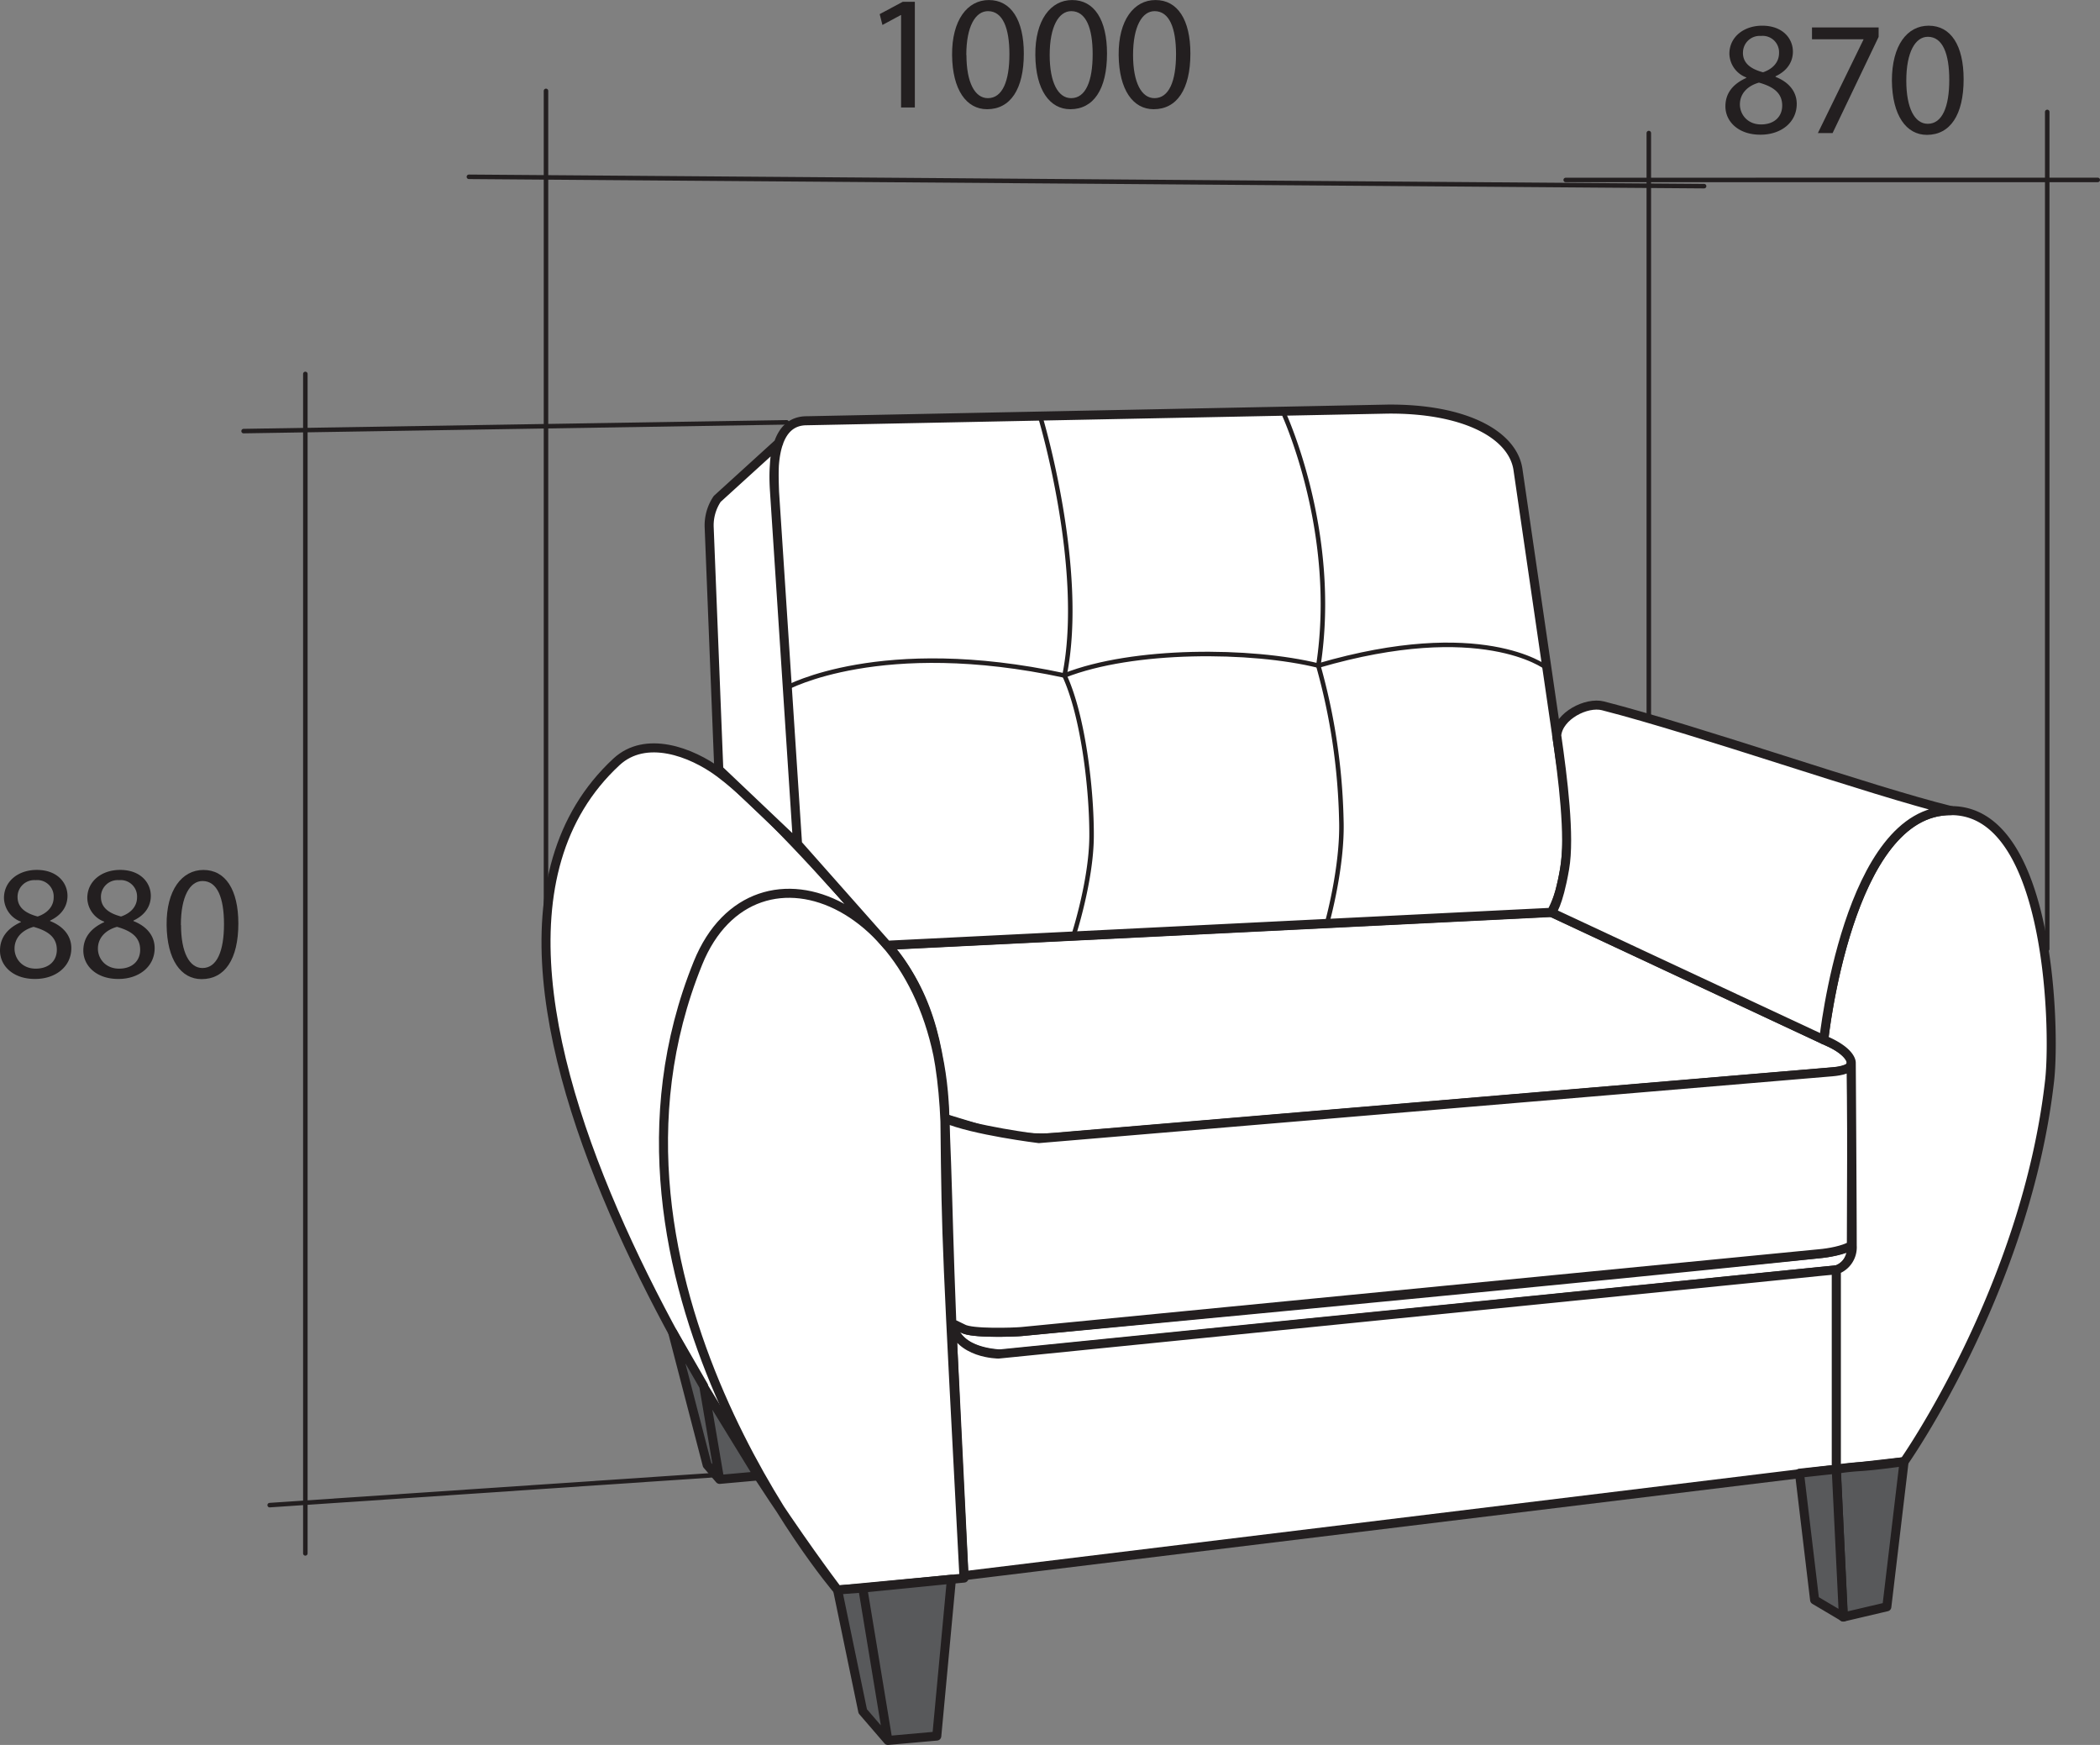 <!--1/Кресло--><svg xmlns="http://www.w3.org/2000/svg" viewBox="0 0 465.2 386.48"><rect x="0" y="0" width="465.2" height="386.48" fill="#808080" stroke="none"/><defs><style>.cls-1,.cls-4{fill:#fff;}.cls-1,.cls-2,.cls-3,.cls-4{stroke:#231f20;stroke-linecap:round;stroke-linejoin:round;}.cls-1,.cls-3{stroke-width:2px;}.cls-2{fill:none;}.cls-3{fill:#58595b;}.cls-5{fill:#231f20;}</style></defs><title>Armchair</title><g id="сиденье"><path class="cls-1" d="M230.14 252.18l175.79-14.8s3.85-.08 4.16-1.52c.17-.79 0 40 0 40-1.69 1.06-5.09 1.64-7.08 1.81l-176.78 17.25c-1.72.15-10.94.47-12.89-.65l-2.54-1.23s-1.19-33.39-1.45-45.34c6.19 2.68 20.79 4.48 20.79 4.48z"/><path class="cls-1" d="M299.51 323.09l5.93 1.8a49.36 49.36 0 0 0 18.56 2.43l173-14.6c6.05-.66 2.92-4.57-1.73-6.54l-61.33-28.69-147.15 7.29s6.16 5.9 9.81 18.64c2.4 8.58 2.91 19.67 2.91 19.67zM312.5 375.29l184.5-18.65s3.1-.42 3.51-5.36a26.59 26.59 0 0 1-7.24 1.79c-45.16 4.86-176.81 17.24-176.81 17.24-1.72.15-10.94.47-12.89-.65l-2.57-1.23c1.06 6.96 11.5 6.86 11.5 6.86z" transform="translate(-90.2 -75.39)"/></g><path class="cls-1" d="M210.8 293.04c1.51 6.86 10.4 6.86 10.4 6.86l179.49-18.05s4.19-.43 6.12-.6v44.16l-193.26 23.58s-2.18-45.86-2.75-55.95z" id="царга"/><g id="кант"><path class="cls-1" d="M230.14 252.18l175.79-14.8s4.42-.32 4.14-1.82c.23 2.4.05 40.31.05 40.31-1.69 1.06-5.09 1.64-7.08 1.81l-176.81 17.24c-1.72.15-10.94.47-12.89-.65l-2.54-1.23s-1.19-33.39-1.45-45.34c6.19 2.68 20.79 4.48 20.79 4.48zM213.55 349.52l-28 2.64c-6.11-8.11-101.21-135-49-183.41 6.46-6 16.56-2.26 22.82 2.39 8.91 6.62 23 22 37.33 38.46 8.07 9.25 11.85 20.44 12.64 39 1.14 27.21.36 27.23 4.21 100.92zM213.55 349.52l-28 2.64s-59.19-69.23-30.93-138.87c12.53-30.87 54.18-13.6 54.71 35.29.29 27.26.37 27.25 4.22 100.94z"/><path class="cls-1" d="M266.88 262.34l-5.1-78c-.59-8.38.77-15.74 7.1-15.76l128.69-2.58c16.87-.16 27.65 5.51 28.88 13.28l9.29 63.75c1.29 8.14 2.67 18.52.46 27.92a24.56 24.56 0 0 1-2.33 6.5l-147.15 7.29zM249.43 245.81l-2.13-53.63a10.51 10.51 0 0 1 1.78-6.29l13.61-12.38c-1.27 2.79-1 7.78-.91 10.87l5.1 78zM494.21 305.68c1.13-9.53 7.16-47.8 25.85-50.57 24.32-3.61 25.48 47.95 24.19 59.5-5.15 46-32.22 84.5-32.22 84.5l-15.03 1.69v-44.16a5.31 5.31 0 0 0 3.51-5.36c0-8.67-.21-40.48-.21-40.48s.21-2.48-6.09-5.12z" transform="translate(-90.2 -75.39)"/><path class="cls-1" d="M404.01 230.29s5.39-51.07 28.22-50.75c-17.75-4.35-55.59-17.69-77.13-23.21-3.64-.93-9.82 2.18-10.25 6.53 1.35 9.43 3 22.4 1.75 29.56-1.44 8.29-2.93 9.68-2.93 9.68z" id="подлок"/></g><g id="подушка_верх"><path class="cls-2" d="M342.39 147.78c3.84 23.88 7.69 41.57 1.28 54.32-37 1.83-133.82 6.61-147.15 7.29-5.47-6.44-19.84-22.44-19.84-22.44l-2.42-34.6s20.85-11.5 61.54-2.74c15.2-6 41.41-5.85 56.25-2.19 36.09-10.54 50.34.36 50.34.36z"/><path class="cls-2" d="M320.63 167.65l53.69-1.24s12.53 26.41 7.92 56.43a136.62 136.62 0 0 1 5.1 34.2c.34 10.3-3.15 22.73-3.15 22.73l-56.23 3s4-12.2 4.05-22.13c.06-10.28-1.85-26.69-6-35.63 4.79-23.73-5.38-57.36-5.38-57.36z" transform="translate(-90.2 -75.39)"/></g><g id="опора"><path class="cls-3" d="M512 399.11l-3.82 32.16-9.66 2.27-1.52-32.74a49.92 49.92 0 0 1 5.08-.57c3.8-.23 9.92-1.12 9.92-1.12z" transform="translate(-90.2 -75.39)"/><path class="cls-3" d="M401.98 354.36l6.38 3.78-1.59-32.73-2.76.29-5.38.59 3.35 28.07zM210.76 349.78l-3.24 34.73-10.83.97-5.57-33.75 19.64-1.95zM196.69 385.48l-5.57-6.46-5.57-26.87 5.57-.42 5.57 33.75zM167.98 326.89l-8.57.77-3.46-20.36 12.03 19.59zM159.41 327.66l-2.76-3.21-7.64-29.37 6.89 11.93 3.51 20.65z"/></g><g id="разм"><path class="cls-4" d="M120.95 202.54v-182.41M67.64 344.05v-261.23M453.51 210.2v-185.41M365.25 158.44v-128.97"/><path class="cls-2" d="M103.87 39.16l273.63 2.07M53.96 95.48l120.31-1.94M59.74 333.36l99.67-6.73M346.84 39.86l117.86-.01"/><path class="cls-5" d="M199.61 3.34h-.07l-4.06 2.19-.61-2.4 5.11-2.73h2.68v23.4h-3.05zM226.8 11.86c0 7.94-3 12.33-8.14 12.33-4.57 0-7.68-4.28-7.75-12s3.39-12.18 8.14-12.18c4.9-.01 7.75 4.4 7.75 11.85zm-12.71.33c0 6.1 1.87 9.55 4.75 9.55 3.23 0 4.77-3.78 4.77-9.74 0-5.77-1.46-9.53-4.75-9.53-2.78 0-4.8 3.38-4.8 9.72zM245.23 11.86c0 7.94-3 12.33-8.13 12.33-4.57 0-7.68-4.28-7.75-12s3.39-12.18 8.14-12.18c4.93-.01 7.74 4.4 7.74 11.85zm-12.7.33c0 6.1 1.87 9.55 4.75 9.55 3.23 0 4.77-3.78 4.77-9.74 0-5.77-1.46-9.53-4.75-9.53-2.75 0-4.77 3.38-4.77 9.72zM263.7 11.86c0 7.94-3 12.33-8.14 12.33-4.57 0-7.67-4.28-7.75-12s3.39-12.18 8.15-12.18c4.93-.01 7.74 4.4 7.74 11.85zm-12.7.33c0 6.1 1.87 9.55 4.74 9.55 3.23 0 4.78-3.78 4.78-9.74 0-5.77-1.47-9.53-4.75-9.53-2.76 0-4.77 3.38-4.77 9.72z"/><path class="cls-5" d="M472.42 98.94c0-3 1.77-5 4.62-6.29v-.11a5.75 5.75 0 0 1-3.74-5.24c0-3.69 3.15-6.22 7.27-6.22 4.52 0 6.8 2.82 6.8 5.75 0 2-1 4.12-3.85 5.46v.12c2.9 1.14 4.7 3.22 4.7 6 0 4.09-3.48 6.81-8 6.81-4.85.04-7.8-2.86-7.8-6.28zm12.58-.16c0-2.83-2-4.21-5.15-5.09-2.72.77-4.22 2.59-4.22 4.82s1.69 4.44 4.68 4.44 4.69-1.77 4.69-4.17zm-8.7-11.71c0 2.35 1.76 3.61 4.45 4.33 2-.67 3.55-2.11 3.55-4.26a3.63 3.63 0 0 0-4-3.79 3.7 3.7 0 0 0-3.99 3.72z" transform="translate(-90.2 -75.39)"/><path class="cls-5" d="M416.16 6.08v2.09l-10.2 21.31h-3.26l10.1-20.7v-.08h-11.4v-2.62zM434.99 17.54c0 7.94-3 12.33-8.14 12.33-4.56 0-7.67-4.28-7.75-12 0-7.87 3.4-12.18 8.15-12.18 4.93 0 7.74 4.4 7.74 11.85zm-12.7.33c0 6.1 1.87 9.55 4.75 9.55 3.22 0 4.77-3.78 4.77-9.73 0-5.78-1.46-9.54-4.75-9.54-2.76 0-4.77 3.38-4.77 9.72z"/><path class="cls-5" d="M90.2 285.92c0-2.95 1.77-5 4.62-6.29v-.11a5.74 5.74 0 0 1-3.74-5.24c0-3.69 3.15-6.22 7.27-6.22 4.52 0 6.8 2.83 6.8 5.75 0 2-1 4.13-3.85 5.47v.11c2.9 1.14 4.7 3.23 4.7 6 0 4.09-3.48 6.82-8 6.82-4.85.04-7.8-2.87-7.8-6.29zm12.59-.16c0-2.82-2-4.2-5.15-5.09-2.72.77-4.22 2.6-4.22 4.82s1.69 4.44 4.68 4.44 4.69-1.77 4.69-4.17zm-8.7-11.7c0 2.34 1.77 3.61 4.45 4.32 2-.67 3.55-2.11 3.55-4.25a3.63 3.63 0 0 0-4-3.8 3.7 3.7 0 0 0-4 3.73zM108.66 285.92c0-2.95 1.77-5 4.62-6.29v-.11a5.72 5.72 0 0 1-3.74-5.24c0-3.69 3.14-6.22 7.27-6.22 4.52 0 6.8 2.83 6.8 5.75 0 2-1 4.13-3.85 5.47v.11c2.9 1.14 4.7 3.23 4.7 6 0 4.09-3.48 6.82-8 6.82-4.84.04-7.8-2.87-7.8-6.29zm12.59-.16c0-2.82-2-4.2-5.14-5.09-2.72.77-4.22 2.6-4.22 4.82s1.69 4.44 4.68 4.44 4.68-1.77 4.68-4.17zm-8.69-11.7c0 2.34 1.76 3.61 4.45 4.32 2-.67 3.55-2.11 3.55-4.25a3.63 3.63 0 0 0-4-3.8 3.7 3.7 0 0 0-4 3.73z" transform="translate(-90.2 -75.39)"/><path class="cls-5" d="M52.8 204.53c0 7.93-3 12.33-8.14 12.33-4.56 0-7.67-4.28-7.75-12s3.4-12.18 8.15-12.18c4.9-.01 7.74 4.39 7.74 11.85zm-12.7.33c0 6.1 1.87 9.54 4.75 9.54 3.22 0 4.77-3.77 4.77-9.73 0-5.78-1.46-9.54-4.75-9.54-2.79 0-4.8 3.39-4.8 9.73z"/></g></svg>